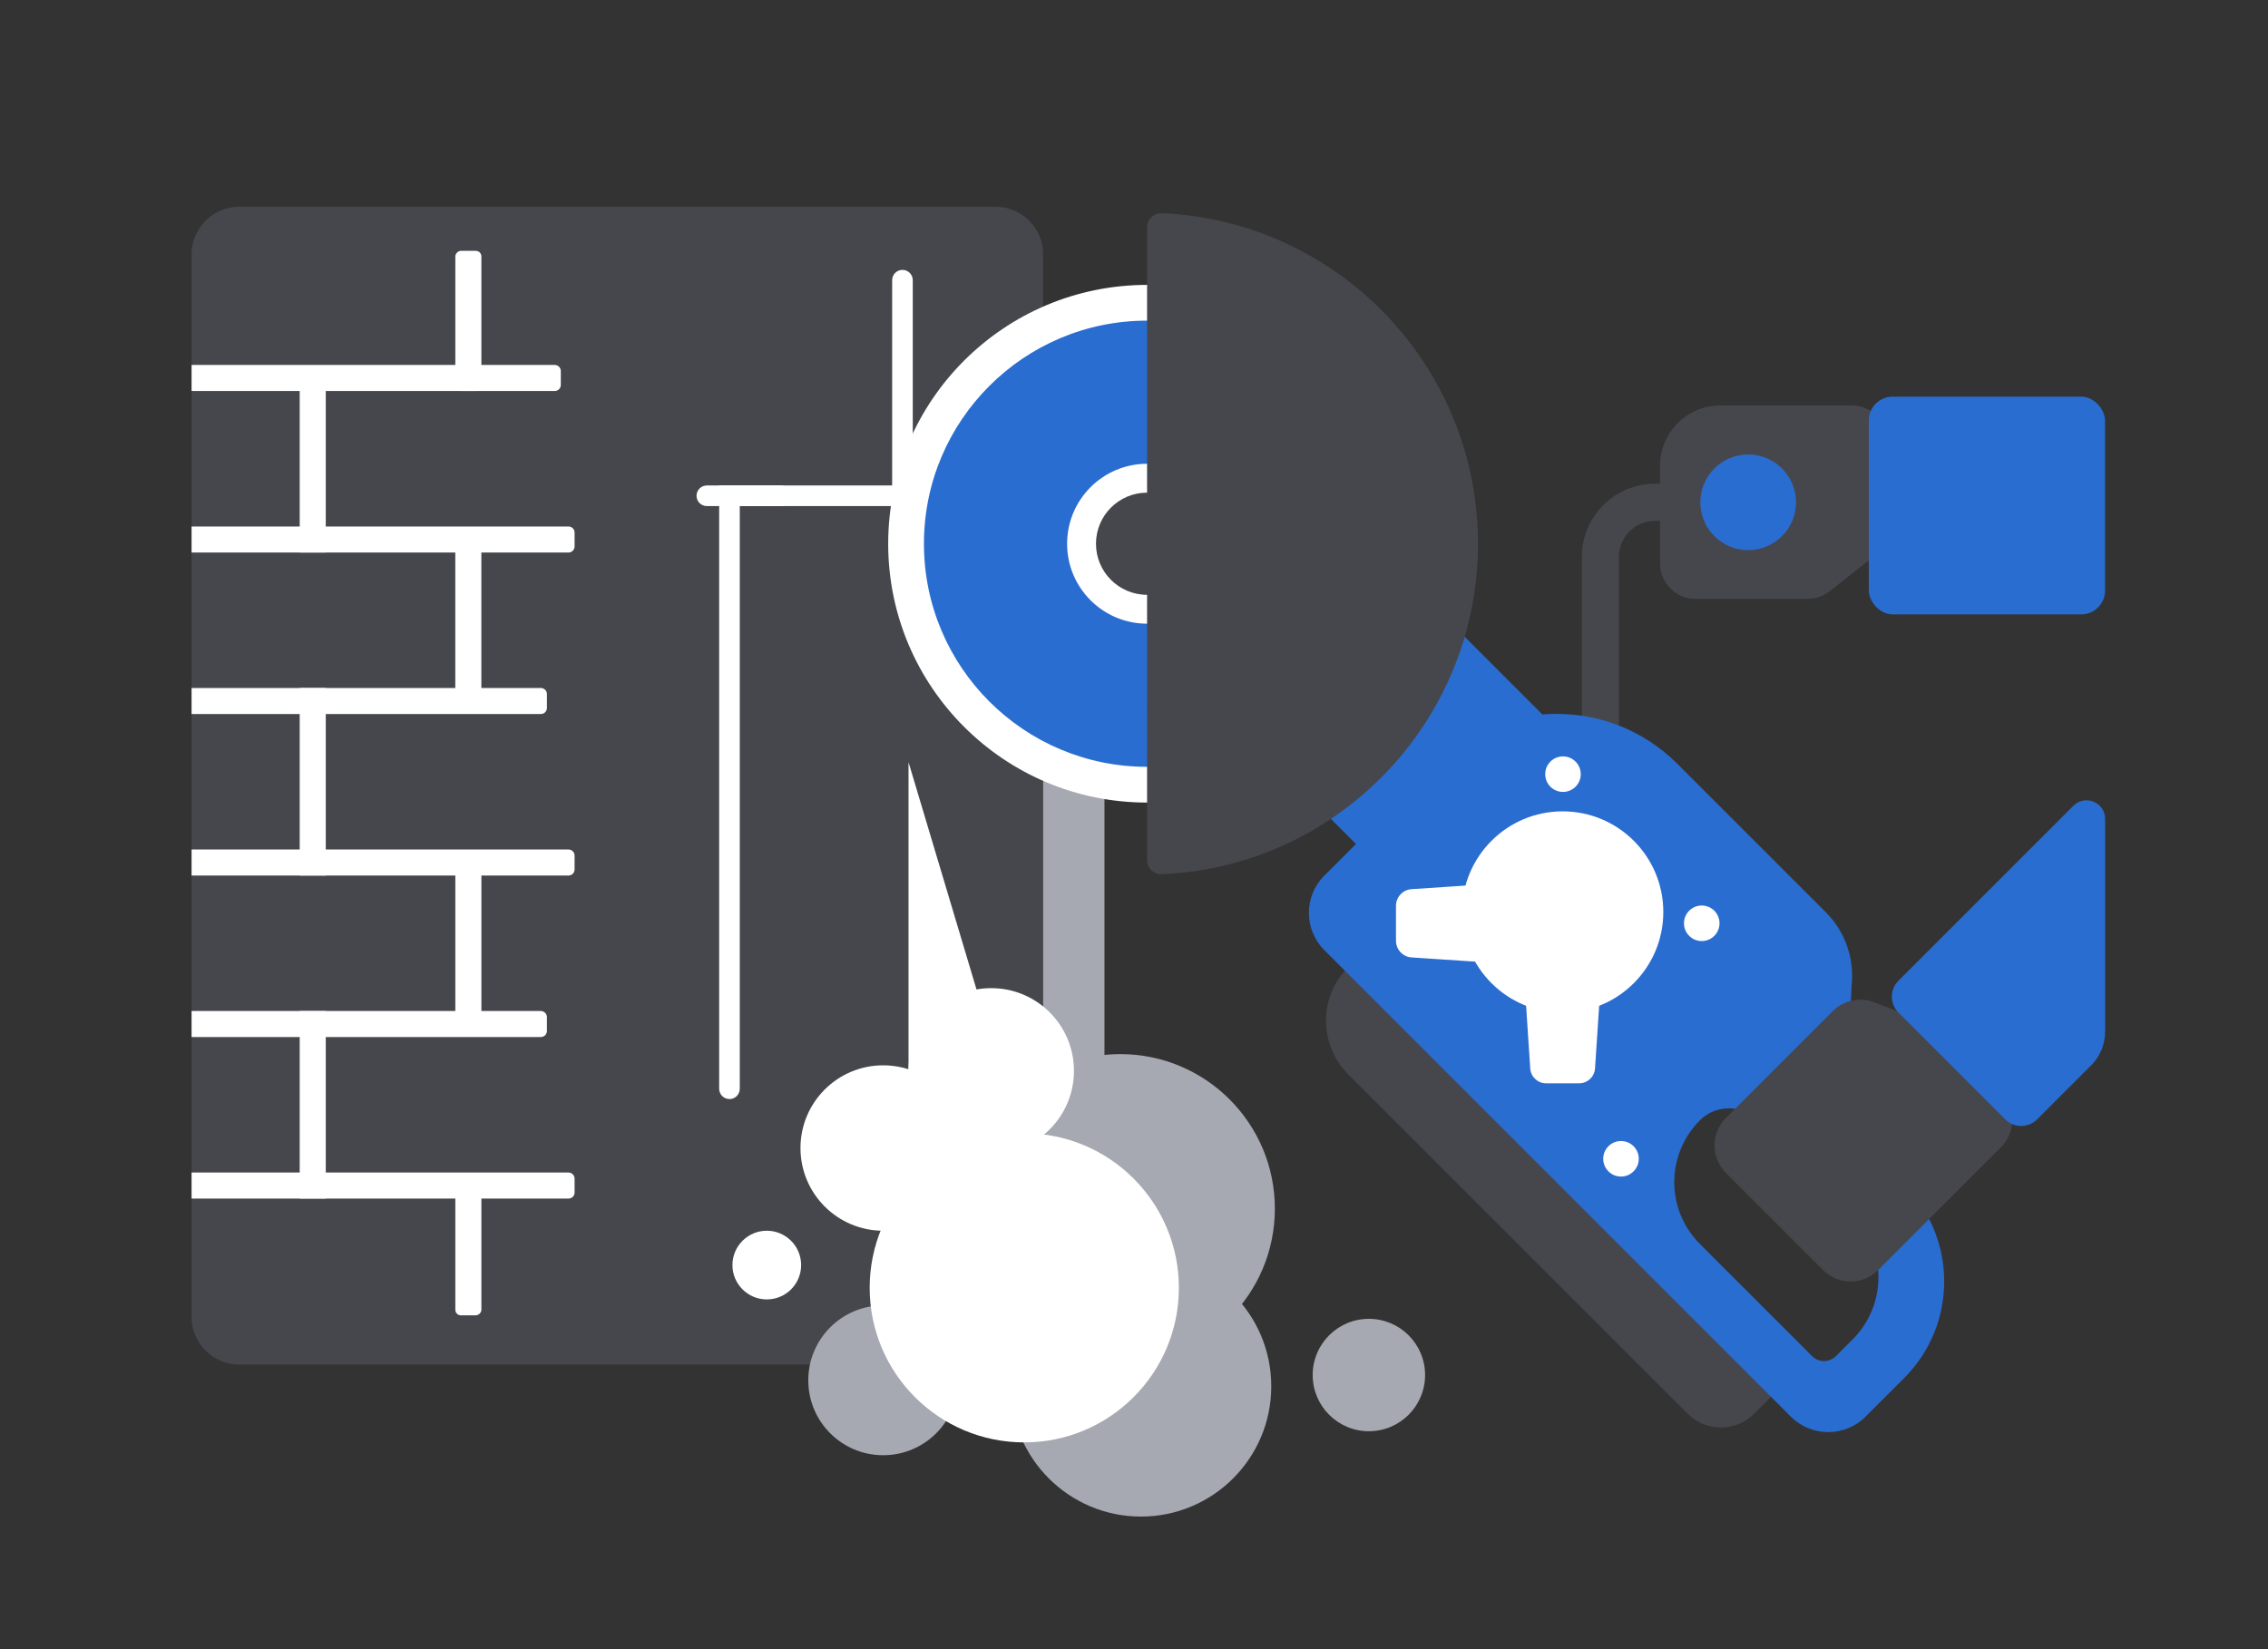 <?xml version="1.0" encoding="UTF-8"?>
<svg id="Layer_1" data-name="Layer 1" xmlns="http://www.w3.org/2000/svg" viewBox="0 0 550 400">
  <rect x="0" y="0" width="550" height="400" fill="#333333" stroke="none"/>
  <defs>
    <style>
      .cls-1 {
        fill: #46474c;
      }

      .cls-2 {
        fill: #2a6dd0;
      }

      .cls-3 {
        fill: #a6a9b2;
      }

      .cls-4 {
        fill: #fff;
      }
    </style>
  </defs>
  <path class="cls-3" d="M267.85,307.22h-107.34V88.34l100.82,28.33c3.85,1.08,6.51,4.6,6.51,8.6v181.95Z"/>
  <path class="cls-1" d="M252.97,61.7v257.72c0,1.96-.49,3.8-1.34,5.42-1.29,2.41-3.39,4.31-5.95,5.32-1.31.52-2.75.81-4.25.81H58.01c-6.38,0-11.55-5.17-11.55-11.55V61.7c0-6.38,5.17-11.55,11.55-11.55h183.42c6.37,0,11.54,5.17,11.54,11.55Z"/>
  <path class="cls-4" d="M139.34,285.87v3.36c0,.82-.66,1.48-1.48,1.48H46.46v-6.32h91.4c.82,0,1.48.67,1.48,1.48Z"/>
  <path class="cls-4" d="M132.63,246.7v3.36c0,.81-.66,1.47-1.48,1.47H46.46v-6.31h84.69c.82,0,1.48.66,1.48,1.48Z"/>
  <path class="cls-4" d="M139.34,207.52v3.36c0,.82-.66,1.48-1.48,1.48H46.46v-6.32h91.4c.82,0,1.48.67,1.48,1.48Z"/>
  <path class="cls-4" d="M132.63,168.35v3.36c0,.81-.66,1.48-1.48,1.48H46.46v-6.32h84.69c.82,0,1.48.66,1.48,1.48Z"/>
  <path class="cls-4" d="M139.34,129.17v3.36c0,.82-.66,1.48-1.48,1.48H46.46v-6.31h91.4c.82,0,1.48.66,1.48,1.47Z"/>
  <path class="cls-4" d="M136,90v3.36c0,.82-.66,1.48-1.48,1.48H46.46v-6.32h88.06c.82,0,1.48.66,1.48,1.48Z"/>
  <rect class="cls-4" x="54" y="109.01" width="43.69" height="6.32" transform="translate(188.01 36.33) rotate(90)"/>
  <rect class="cls-4" x="91.73" y="147.54" width="43.69" height="6.32" transform="translate(264.27 37.12) rotate(90)"/>
  <rect class="cls-4" x="91.73" y="225.63" width="43.69" height="6.32" transform="translate(342.37 115.22) rotate(90)"/>
  <rect class="cls-4" x="96.58" y="298.88" width="33.99" height="6.32" rx="1.35" ry="1.35" transform="translate(415.62 188.46) rotate(90)"/>
  <rect class="cls-4" x="96.58" y="74.68" width="33.99" height="6.32" rx="1.35" ry="1.35" transform="translate(191.42 -35.74) rotate(90)"/>
  <rect class="cls-4" x="53.1" y="186.46" width="45.49" height="6.32" transform="translate(265.46 113.77) rotate(90)"/>
  <rect class="cls-4" x="53.1" y="264.81" width="45.49" height="6.32" transform="translate(343.81 192.12) rotate(90)"/>
  <circle class="cls-3" cx="271.67" cy="293.16" r="37.49"/>
  <circle class="cls-3" cx="276.69" cy="336.24" r="31.6"/>
  <circle class="cls-3" cx="214.18" cy="334.79" r="18.17"/>
  <circle class="cls-3" cx="331.96" cy="333.51" r="13.63"/>
  <circle class="cls-4" cx="248.39" cy="312.36" r="37.49"/>
  <circle class="cls-4" cx="214.18" cy="278.45" r="20.06"/>
  <circle class="cls-4" cx="185.95" cy="306.84" r="8.33"/>
  <circle class="cls-4" cx="240.38" cy="259.73" r="20.06"/>
  <rect class="cls-4" x="330.71" y="186.13" width="4" height="32.12" transform="translate(-45.52 294.48) rotate(-45)"/>
  <path class="cls-4" d="M218.85,144.39c-1.38,0-2.5-1.12-2.5-2.5v-73.93c0-1.38,1.12-2.5,2.5-2.5s2.5,1.12,2.5,2.5v73.93c0,1.38-1.12,2.5-2.5,2.5Z"/>
  <path class="cls-4" d="M176.9,266.57c-1.38,0-2.5-1.12-2.5-2.5V117.75h46.45c1.38,0,2.5,1.12,2.5,2.5s-1.12,2.5-2.5,2.5h-41.45v141.33c0,1.38-1.12,2.5-2.5,2.5Z"/>
  <polygon class="cls-4" points="220.32 264.07 220.32 184.86 240.61 252.7 220.32 264.07"/>
  <path class="cls-4" d="M189.34,122.75h-17.93c-1.38,0-2.5-1.12-2.5-2.5s1.12-2.5,2.5-2.5h17.93c1.38,0,2.5,1.12,2.5,2.5s-1.12,2.5-2.5,2.5Z"/>
  <circle class="cls-4" cx="278.17" cy="131.88" r="62.78"/>
  <circle class="cls-2" cx="278.17" cy="131.88" r="54.11"/>
  <circle class="cls-4" cx="278.17" cy="131.88" r="19.39"/>
  <circle class="cls-1" cx="278.17" cy="131.88" r="12.39"/>
  <rect class="cls-4" x="329.79" y="176.12" width="4" height="32.12" transform="translate(-38.71 290.89) rotate(-45)"/>
  <path class="cls-1" d="M310.71,276.22h128.96c4.76,0,8.62,3.86,8.62,8.62v7.03c0,6.26-5.09,11.35-11.35,11.35h-116.47c-10.14,0-18.38-8.24-18.38-18.38h0c0-4.76,3.86-8.62,8.62-8.62Z" transform="translate(314.75 -180.45) rotate(45)"/>
  <rect class="cls-2" x="311.55" y="153.62" width="63.19" height="54.17" transform="translate(228.28 -189.71) rotate(45)"/>
  <path class="cls-1" d="M358.42,131.89c0,43.1-33.98,78.27-76.63,80.16-1.97.09-3.62-1.5-3.62-3.48V55.19c0-1.98,1.65-3.56,3.62-3.48,42.65,1.89,76.63,37.06,76.63,80.17Z"/>
  <path class="cls-1" d="M392.6,178.46h-9v-43.41c0-9.77,7.95-17.72,17.72-17.72h17.12v9h-17.12c-4.81,0-8.72,3.91-8.72,8.72v43.41Z"/>
  <path class="cls-2" d="M461.76,287.37l-14.26-14.26,1.52-34.07c.69-6.34-1.4-12.92-6.26-17.78l-35.99-35.99c-16.15-16.16-42.35-16.16-58.51,0l-27.1,27.1c-5,4.99-5,13.1,0,18.09l62.58,62.58,50.56,50.57c5,4.99,13.1,4.99,18.1,0l9.36-9.36c12.95-12.95,12.95-33.94,0-46.88ZM449.3,324.84l-4.1,4.1c-1.59,1.58-4.16,1.58-5.75,0l-27.23-27.23c-4.13-4.14-6.2-9.56-6.2-14.98s2.07-10.85,6.2-14.99c3.51-3.5,8.96-3.85,12.85-1.05.44.3.86.66,1.25,1.05l19.05,19.06,3.93,3.93c8.31,8.31,8.31,21.79,0,30.11Z"/>
  <circle class="cls-2" cx="378.95" cy="221.2" r="44.99"/>
  <circle class="cls-4" cx="378.95" cy="221.2" r="24.41"/>
  <circle class="cls-4" cx="379.03" cy="187.77" r="4.31"/>
  <circle class="cls-4" cx="412.68" cy="223.94" r="4.31"/>
  <circle class="cls-4" cx="393.1" cy="281.06" r="4.31"/>
  <path class="cls-4" d="M338.53,228.18v-8.47c0-2.14,1.66-3.91,3.79-4.05l20.68-1.37c2.34-.15,4.33,1.7,4.33,4.05v11.2c0,2.35-1.98,4.2-4.33,4.05l-20.68-1.37c-2.13-.14-3.79-1.91-3.79-4.05Z"/>
  <path class="cls-4" d="M374.94,262.75h8.02c2.02,0,3.7-1.57,3.84-3.59l1.29-19.59c.15-2.22-1.61-4.1-3.84-4.1h-10.61c-2.22,0-3.98,1.88-3.84,4.1l1.29,19.59c.13,2.02,1.81,3.59,3.84,3.59Z"/>
  <path class="cls-1" d="M445.37,290.81c-.05.06-.1.12-.16.18-4.86,4.86-12.73,4.86-17.59,0l-7.6-7.6c-2.11-2.11-2.11-5.53,0-7.64l4.97-4.98s.05-.05.08-.07c.44.3.86.66,1.25,1.05l19.05,19.06Z"/>
  <path class="cls-1" d="M485.23,278.28l-29.78,29.78c-3.68,3.68-9.65,3.68-13.34,0l-23.57-23.57c-3.68-3.68-3.68-9.65,0-13.34l25.91-25.91c2.63-2.63,6.57-3.47,10.05-2.14l12.56,4.82c1.23.47,2.35,1.2,3.29,2.14l14.88,14.88c3.68,3.68,3.68,9.65,0,13.34Z"/>
  <path class="cls-2" d="M507.1,258.41l-13.09,13.09c-2.13,2.13-5.59,2.13-7.72,0l-25.91-25.91c-2.13-2.13-2.13-5.59,0-7.72l42.43-42.43c2.84-2.84,7.69-.83,7.69,3.18v51.61c0,3.07-1.22,6.01-3.39,8.18Z"/>
  <path class="cls-1" d="M454.4,134.96l-10.68,8.44c-1.52,1.2-3.39,1.85-5.32,1.85h-27.24c-4.74,0-8.59-3.84-8.59-8.59v-23.69c0-8.08,6.55-14.63,14.63-14.63h31.87c4.74,0,8.59,3.84,8.59,8.59v21.3c0,2.63-1.2,5.11-3.26,6.74Z"/>
  <circle class="cls-2" cx="423.94" cy="121.83" r="11.6"/>
  <rect class="cls-2" x="453.2" y="96.21" width="57.28" height="52.81" rx="5.77" ry="5.77"/>
</svg>